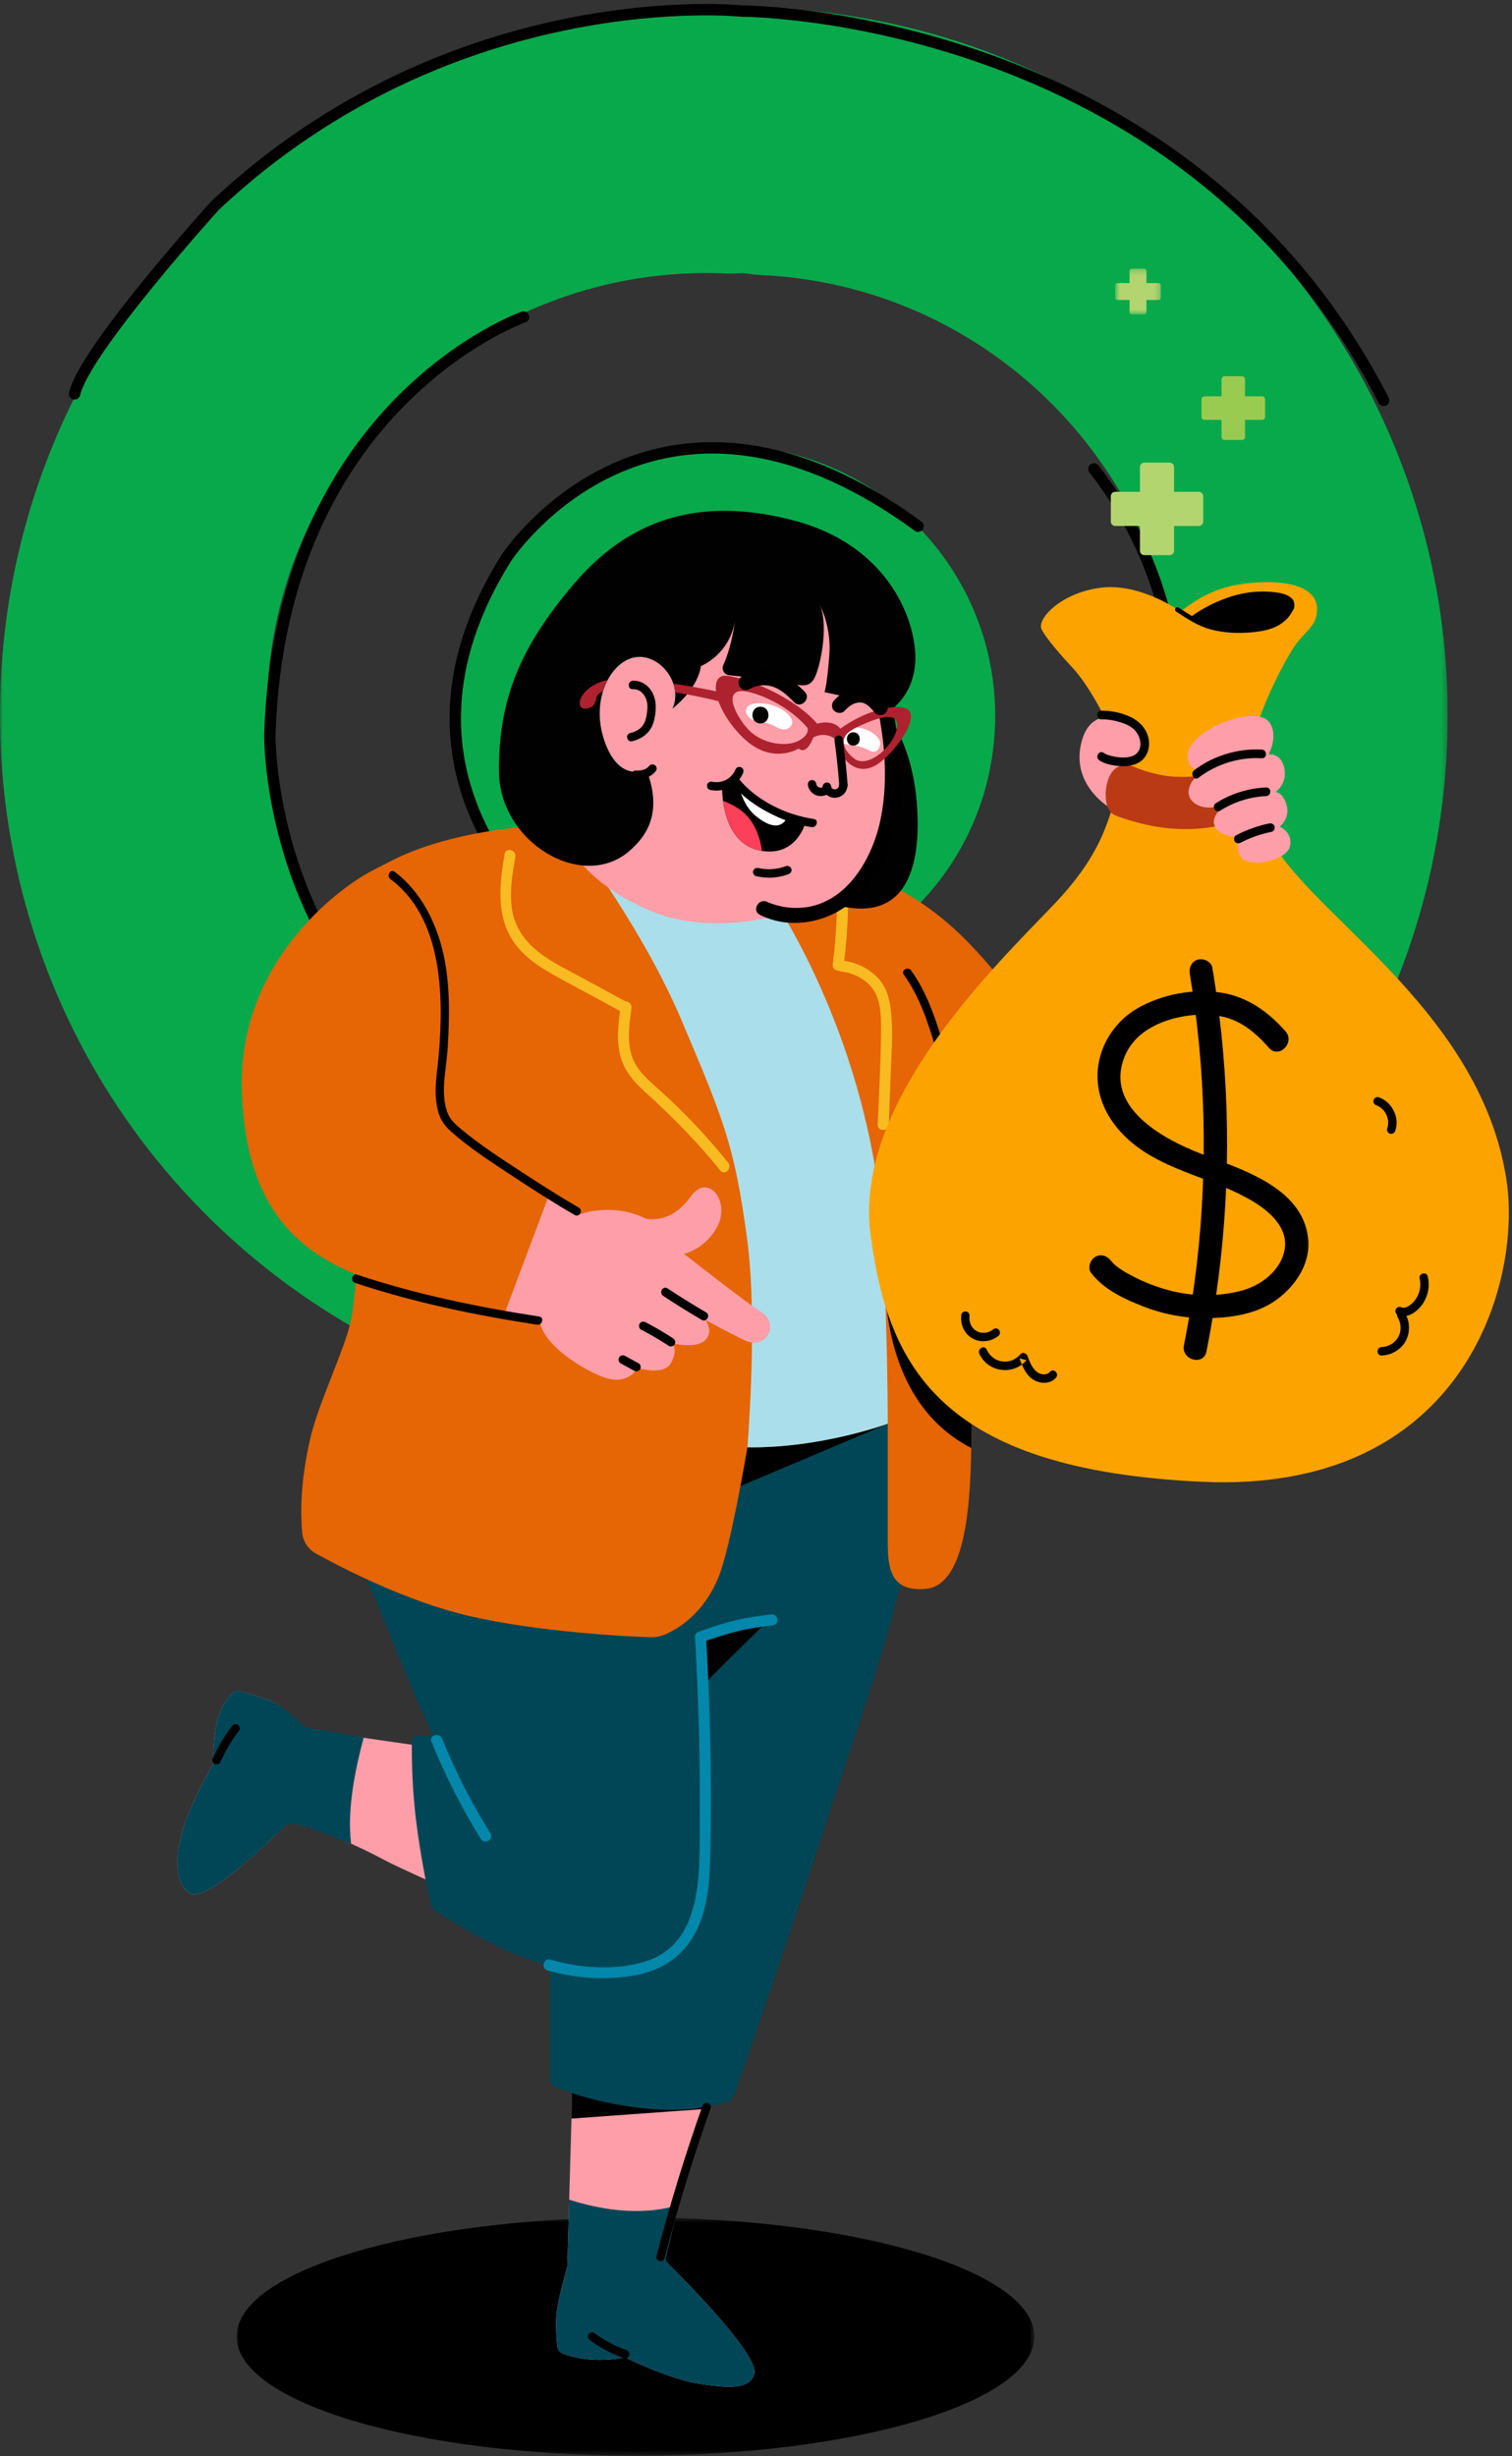 <svg xmlns="http://www.w3.org/2000/svg" xmlns:xlink="http://www.w3.org/1999/xlink" width="266" height="432" viewBox="0 0 266 432">
    <rect x="0" y="0" width="266" height="432" fill="#333333" stroke="none"/>
    <defs>
        <path id="vtgimwt35a" d="M0 0.031L254.689 0.031 254.689 243.948 0 243.948z"/>
        <path id="p074yirj3c" d="M0.013 0.612L140.357 0.612 140.357 42.517 0.013 42.517z"/>
        <path id="fnciyloj6e" d="M0.203 0.623L56.859 0.623 56.859 37.452 0.203 37.452z"/>
        <path id="3gu05utcdg" d="M0.688 0.255L8.719 0.255 8.719 8.3 0.688 8.3z"/>
    </defs>
    <g fill="none" fill-rule="evenodd">
        <g>
            <g>
                <g>
                    <g transform="translate(-223 -5630) translate(223 5631)">
                        <mask id="zofedwto9b" fill="#fff">
                            <use xlink:href="#vtgimwt35a"/>
                        </mask>
                        <path fill="#08A94B" d="M135.867.426c-1.01-.045-2.012-.014-2.98.06-.974-.143-1.948-.285-2.958-.33C61.416-2.908 3.174 50.43.128 119.023c-2.298 51.458 26.546 98.257 73.475 119.304 2.763 1.234 5.65 1.897 8.524 2.02 9.325.415 18.397-4.813 22.445-13.88 5.293-11.85.004-25.728-11.814-31.03-29.225-13.1-47.195-42.271-45.767-74.304 1.909-42.741 38.167-75.947 80.833-74.032 1.026.044 1.995.001 2.992-.076.961.159 1.949.285 2.945.347 42.664 1.899 75.837 38.222 73.926 80.949-1.412 32.031-21.91 59.485-52.183 69.92-12.258 4.225-18.764 17.586-14.563 29.848 3.242 9.391 11.814 15.434 21.138 15.832 2.876.138 5.804-.256 8.681-1.25 48.615-16.745 81.501-60.83 83.803-112.257C257.621 61.788 204.363 3.492 135.867.426" mask="url(#zofedwto9b)"/>
                    </g>
                    <path fill="#08A94B" d="M174.982 127.944c1.663-26.217-18.195-48.794-44.375-50.475-26.177-1.65-48.737 18.238-50.4 44.454-1.65 26.2 18.21 48.792 44.374 50.46 26.178 1.665 48.738-18.223 50.401-44.44" transform="translate(-223 -5630) translate(223 5631)"/>
                    <path stroke="#000" stroke-linecap="round" stroke-width="2" d="M92.094 54.763s-42.75 15.049-44.623 73.445c0 0-.51 37.924 30.938 58.904M192.459 81.481c9.14 11.725 17.667 30.527 14.294 58.386 0 0-4.964 35.29-38.208 50.456" transform="translate(-223 -5630) translate(223 5631)"/>
                    <path stroke="#000" stroke-linecap="round" stroke-width="2" d="M243.425 69.43C208.324.948 130.515.948 130.515.948S79.933-4.428 37.8 35.189c0 0-23.005 25.43-24.672 33.09M101.483 164.577s-38.326-26.153-12.374-67.493c0 0 25.94-39.498 72.407-5.532" transform="translate(-223 -5630) translate(223 5631)"/>
                    <path fill="#FFF" d="M106.36 195.742h-3.184c-.497 0-1.021.217-1.373.571-.339.337-.593.89-.57 1.376.023.503.188 1.027.57 1.378.38.35.847.57 1.373.57h3.184c.498 0 1.023-.217 1.375-.57.338-.339.593-.892.569-1.378-.02-.503-.187-1.025-.57-1.376-.379-.349-.846-.571-1.374-.571M93.897 195.742h-3.184c-.498 0-1.023.217-1.375.571-.338.337-.592.89-.57 1.376.024.503.188 1.027.57 1.378.38.35.847.57 1.375.57h3.184c.497 0 1.022-.217 1.373-.57.339-.339.593-.892.57-1.378-.021-.503-.187-1.025-.57-1.376-.38-.349-.846-.571-1.373-.571M96.52 189.243v3.172c0 .5.218 1.023.569 1.376.337.338.893.593 1.376.571.503-.022 1.025-.187 1.375-.571.35-.38.57-.848.57-1.376v-3.172c0-.498-.217-1.023-.57-1.376-.338-.337-.89-.593-1.375-.57-.503.023-1.023.188-1.376.57-.347.381-.57.85-.57 1.376M96.52 202.247v3.172c0 .5.218 1.023.569 1.376.337.338.893.593 1.376.571.503-.022 1.025-.188 1.375-.571.35-.38.57-.847.57-1.376v-3.172c0-.497-.217-1.023-.57-1.377-.338-.337-.89-.592-1.375-.57-.503.023-1.023.189-1.376.57-.347.383-.57.85-.57 1.377" transform="translate(-223 -5630) translate(223 5631)"/>
                </g>
                <g>
                    <g transform="translate(-223 -5630) translate(223 5631) translate(31 46) translate(10.613 342.416)">
                        <mask id="mrcl1vra2d" fill="#fff">
                            <use xlink:href="#p074yirj3c"/>
                        </mask>
                        <path fill="#000" d="M140.357 21.565c0 11.571-31.417 20.952-70.171 20.952-38.755 0-70.173-9.38-70.173-20.952C.013 9.993 31.431.612 70.186.612c38.754 0 70.17 9.381 70.17 20.953" mask="url(#mrcl1vra2d)"/>
                    </g>
                    <g transform="translate(-223 -5630) translate(223 5631) translate(31 46) translate(0 249.79)">
                        <mask id="0nmo3j8ymf" fill="#fff">
                            <use xlink:href="#fnciyloj6e"/>
                        </mask>
                        <path fill="#FD9EA8" d="M56.859 12.317L22.408 7.339s-3.097-3.892-6.079-5.053C14.513 1.576 12.357.976 11.2.672c-.529-.139-1.088.02-1.459.424-.954 1.037-2.215 2.91-2.687 5.502-.677 3.722-.497 6.802-.497 6.802s-3.99 6.675-5.505 11.945c-1.514 5.27-1.003 9.78 1.53 10.947 3.412 1.57 17.225-12.607 17.225-12.607s6.79 1.327 16.729 6.635c3.252 1.737 15.569 7.132 15.569 7.132l4.754-25.135z" mask="url(#0nmo3j8ymf)"/>
                    </g>
                    <path fill="#E66504" d="M124.594 108.23s6.574 2.546 13.543 9.333c7.687 7.482 12.39 15.536 11.755 15.47l14.35 25.336.107 15.97-27.504 15.622-10.624-59.944-1.627-21.788z" transform="translate(-223 -5630) translate(223 5631) translate(31 46)"/>
                    <path fill="#FD9EA8" d="M69.796 316.612l-.998 35.099s-1.698 5.676-1.914 8.49c-.146 1.895.019 4.132.14 5.395.063.64.48 1.188 1.082 1.413 1.01.378 2.761.895 5.017 1.028 3.77.221 5.766-.445 5.766-.445s7.57 3.799 12.975 4.666c5.406.867 8.984.999 9.831-1.66 1.144-3.583-15.708-19.998-15.708-19.998s2.43-10.14 3.327-13.329c.998-3.554 5.247-17.997 5.247-17.997l-24.765-2.662z" transform="translate(-223 -5630) translate(223 5631) translate(31 46)"/>
                    <path fill="#000" d="M94.56 319.274L93.276 323.924 69.546 325.635 69.735 314.608z" transform="translate(-223 -5630) translate(223 5631) translate(31 46)"/>
                    <path fill="#004656" d="M30.542 224.129s3.57 7.661 7.65 17.874c4.08 10.215 6.967 16.325 6.967 16.325l-1.966.03c-.289.002-1.739-.118-1.739.622 0 1.81-.092 7.559.777 14.482.771 6.145 2.065 12.517 2.627 14.613.123.453.405.84.8 1.094 2.64 1.701 13.26 8.337 20.111 9.48v20.002c0 .633.38 1.2.964 1.441 2.131.879 7.677 2.896 15.434 3.74 7.564.824 12.654-.458 14.714-1.145.641-.214 1.141-.716 1.364-1.356 1.852-5.352 10.93-31.63 15.625-46.331 5.248-16.424 12.9-36.79 14.649-49.49 1.75-12.702.219-30.22.219-30.22l-94.892.656-3.304 28.183z" transform="translate(-223 -5630) translate(223 5631) translate(31 46)"/>
                    <path fill="#000" d="M125.69 203.211L96.862 215.393 98.011 203.872z" transform="translate(-223 -5630) translate(223 5631) translate(31 46)"/>
                    <path fill="#E66504" d="M35.09 106.105S48.752 94.87 89.068 98.55c41.02 3.743 36.872 12.347 36.872 12.347s5.975 13.57 10.698 32.707c4.126 16.716 3.46 56.573 3.17 66.707-.29 10.135-1.66 21.618-7.965 22.158-6.306.54-6.667-3.79-6.667-8.482v-20.57s-11.711 4.33-24.685 4.15c0 0-2.929 17.484-5.043 22.737-2.663 6.61-7.296 9.28-9.558 10.23-.739.309-1.526.458-2.327.44-4.105-.099-19.865-.925-31.996-3.73-10.934-2.527-22.428-8.476-26.994-10.997-1.362-.75-2.26-2.126-2.408-3.677-.294-3.118-.394-8.997 1.501-16.904 1.46-6.09 6.224-15.912 7.1-20.566 3.243-17.233.38-75.969 4.324-78.996" transform="translate(-223 -5630) translate(223 5631) translate(31 46)"/>
                    <path fill="#F8BB21" d="M116.249 112.84c-.095 3.311-.347 6.618-.758 9.905-.065.524.494.976.973.976.582 0 .91-.451.975-.976.411-3.287.664-6.594.758-9.905.036-1.256-1.912-1.255-1.948 0" transform="translate(-223 -5630) translate(223 5631) translate(31 46)"/>
                    <path fill="#F8BB21" d="M117.066 123.905c2.122.202 4.42 1.432 5.614 3.226 1.44 2.16 1.333 5.472 1.308 7.967-.053 5.234-.367 10.48-.578 15.71-.05 1.257 1.9 1.255 1.95 0 .124-3.063.233-6.128.348-9.191.117-3.077.366-6.184.162-9.261-.173-2.623-.542-5.383-2.422-7.358-1.66-1.74-4.004-2.818-6.382-3.045-1.248-.12-1.24 1.835 0 1.952" transform="translate(-223 -5630) translate(223 5631) translate(31 46)"/>
                    <path fill="#AADEEA" d="M102.967 107.987L70.05 97.843c-.669.016-1.329.037-1.974.062 2.868 3.726 14.11 18.783 20.74 34.365 7.646 17.966 9.41 22.412 11.604 38.548 1.573 11.57.691 28.296.074 36.75 12.971.18 24.68-4.151 24.68-4.151s.034-32.915-2.535-46.9c-5.395-29.387-19.673-48.53-19.673-48.53" transform="translate(-223 -5630) translate(223 5631) translate(31 46)"/>
                    <path fill="#010101" d="M124.93 78.415s4.49 5.172 5.346 15.677c.857 10.505-1.272 21.314-13.922 18.157 0 0 12.593-7.557 8.576-33.834" transform="translate(-223 -5630) translate(223 5631) translate(31 46)"/>
                    <path fill="#FD9EA8" d="M106.674 113.796s-12.325 3.894-23.042-.508c-9.863-4.05-13.34-9.73-13.34-9.73S85.86 96.185 82.727 88.39c0 0-4.776 2.477-7.387-5.037-2.612-7.512 1.281-14.286 5.612-14.79 4.33-.504 8.287 4.871 6.363 9.057 0 0 3.641-2.46 3.74-9.109l.096-6.65 7.525-2.614 14.278-1.41 11.65 10.347-.382 7.008s3.821 14.08.293 24.884c-3.529 10.805-12.179 15.162-17.84 13.72" transform="translate(-223 -5630) translate(223 5631) translate(31 46)"/>
                    <path fill="#010101" d="M130.018 69.446c-.371 6.518-5.088 8.97-5.088 8.97l-.921-2.656c-.46 1.583-.973.788-4.086.192-3.116-.596-5.863-1.207-5.863-1.207s.465-1.345.845-6.596c.322-4.407-1.21-7.871-1.716-8.861 1.542 3.271.372 9.98-.74 12.626-1.153 2.73-3.119 1.316-7.306.752-2.64-.36-5.854-.701-7.865-.902-.884-.088-1.392-1.022-1.018-1.83 1.234-2.672 1.805-6.009 2.036-7.76-.95 5.997-5.989 7.984-5.989 7.984-.528 3.557-3.718 6.422-4.7 7.23-.062.053-.116.093-.154.125l-.061.053c-.017.013-.03.02-.039.026l-.038.026c1.922-4.189-2.035-9.556-6.364-9.052-4.332.503-8.224 7.278-5.613 14.791 2.4 6.9 6.636 5.37 7.3 5.067.07.1.153.23.242.388l.006.006c2.747 7.604-.487 11.526-3.164 13.861-8.219 7.17-22.917-1.447-22.95-14.097-.027-12.65 3.735-21.745 13.108-32.782 9.365-11.031 21.545-15.776 38.777-11.249 17.24 4.53 21.725 18.384 21.361 24.895" transform="translate(-223 -5630) translate(223 5631) translate(31 46)"/>
                    <path fill="#AD222E" d="M75.905 72.588c-.33.622-.61 1.291-.838 2.007-2.05.846-.452 2.461-2.692 3.005-2.475.598-1.816-3.797 3.53-5.012M96.296 76.58s-2.873-.816-6.857-1.516c-.531-.091-1.077-.184-1.645-.272-.045-.522-.156-1.042-.331-1.545.958.141 1.837.28 2.639.423 3.708.62 5.715 1.131 5.715 1.131l.48 1.778z" transform="translate(-223 -5630) translate(223 5631) translate(31 46)"/>
                    <path fill="#FFF" d="M102.05 76.716c-2.873.238-1.911 2.788-.137 3.028 1.774.242 3.074.772 3.72 1.161.646.39 1.966.78 2.636-.406.795-1.409-2.564-4.086-6.219-3.783M118.117 81.083c-1.899.48-2.017 2.694.07 2.88 2.086.187 3.14.72 3.903 1.116.763.394 1.55-.016 1.749-1.164.254-1.477-2.939-3.536-5.722-2.832" transform="translate(-223 -5630) translate(223 5631) translate(31 46)"/>
                    <path fill="#000" d="M102.682 113.905c5.023 2.55 11.328 1.525 15.659-1.886 7.402-5.83 9.241-16.022 8.865-24.93-.19-4.494-.903-8.978-1.991-13.339-.408-1.631-2.927-.94-2.518.695 1.818 7.284 2.742 15.18 1.232 22.602-1.492 7.35-6.463 15.689-14.881 15.653-1.252-.005-2.48-.194-3.678-.552-.398-.117-.789-.253-1.173-.408-.015-.005.075.044-.196-.095-1.496-.759-2.82 1.498-1.32 2.26" transform="translate(-223 -5630) translate(223 5631) translate(31 46)"/>
                    <path fill="#AD222E" d="M126.75 81.32c-.67 3.07-5.48 7.371-7.85 4.775 0 0-1.35-1.004-1.467-2.475-.113-1.476 1.178-2.275 4.029-3.483 2.854-1.208 5.967-1.886 5.289 1.184m-17.19 1.943c-1.998 1.103-5.903.703-8.367-1.423-2.455-2.12-6.14-8.848.22-6.949 6.36 1.9 9.649 6.15 9.649 6.15s.488 1.112-1.503 2.222m17.464-5.907c-5.327.051-10.168 3.815-10.168 3.815-1.47-1.77-4.076-.872-4.076-.872-4.267-4.896-12.67-8.137-15.965-8.436-3.287-.308-2.25 5.817 2.841 10.827 5.09 5.01 9.838 1.964 9.838 1.964 1.468 1.272 2.597-1.963 2.597-1.963 2.673-1.31 4.447.81 4.447.81s-.042.549.486 1.972c.535 1.43 3.083 4.213 6.486 1.845 3.41-2.359 8.84-10.006 3.514-9.962" transform="translate(-223 -5630) translate(223 5631) translate(31 46)"/>
                    <path fill="#000" d="M111.144 91.146c.14.874.881 1.645 1.749 1.817.502.099 1.026.065 1.49-.17.467-.235.685-.712.814-1.193.101-.373-.126-.821-.516-.91-.39-.09-.803.116-.911.517-.024.09-.053.178-.081.267-.028.072-.018.05.03-.067-.011.024-.023.048-.036.07-.013.024-.025.045-.04.066.075-.092.094-.117.057-.074-.013.015-.026.03-.04.042-.055.05-.037.035.054-.041-.025.016-.052.032-.078.042.101-.04.125-.05.072-.032-.103.03-.203.059-.31.072.066-.008.13-.016.196-.026-.14.015-.28.015-.42-.005l.196.028c-.085-.015-.167-.032-.25-.058-.032-.01-.065-.023-.098-.035-.085-.03.152.08.041.015-.041-.025-.19-.08-.21-.13.012.029.141.117.041.03-.029-.028-.059-.055-.086-.083-.022-.026-.043-.051-.067-.076-.098-.104.093.146.02.025-.04-.063-.08-.123-.114-.19-.061-.12-.004.035.018.05-.015-.01-.035-.096-.04-.112-.025-.076-.042-.154-.053-.234-.028-.171-.197-.358-.34-.442-.159-.093-.394-.132-.57-.075-.18.058-.353.169-.443.34-.098.188-.108.365-.075.572" transform="translate(-223 -5630) translate(223 5631) translate(31 46)"/>
                    <path fill="#000" d="M113.742 91.374c.034.55.27 1.078.701 1.431.446.361 1.018.565 1.595.506.553-.056 1.088-.28 1.46-.704.367-.415.57-.915.597-1.47.019-.386-.353-.76-.74-.74-.416.017-.72.325-.74.74 0 .022-.002.044-.003.065-.006.06 0 .03.014-.09-.014.032-.014.074-.022.107-.015.071-.04.138-.064.206-.029.086.076-.153.014-.037-.02.037-.04.076-.064.112-.018.031-.04.06-.06.09-.047.073.113-.121.022-.032-.031.032-.143.114-.154.152.09-.066.111-.082.064-.05-.017.014-.035.026-.053.037-.031.022-.064.04-.098.06-.019.01-.094.031-.103.05.016-.032.162-.06.026-.016-.036.012-.072.023-.11.032-.022.005-.045.01-.068.013-.057.012-.03.009.082-.008-.064-.014-.16.013-.228.01-.021 0-.168-.018-.04.001.127.024-.01-.003-.037-.008-.046-.01-.09-.022-.133-.036l-.044-.015c-.057-.022-.058-.021-.001 0 .056.024.055.023-.006-.005l-.045-.025c-.037-.02-.072-.047-.107-.07-.086-.05.118.11.026.018-.033-.03-.064-.061-.095-.092-.09-.092.066.102.018.03l-.06-.094c-.02-.034-.038-.085-.061-.117.018.026.053.15.027.055-.013-.043-.024-.085-.035-.127-.034-.139.015.174.005.02-.023-.385-.324-.758-.74-.74-.38.017-.766.326-.74.74" transform="translate(-223 -5630) translate(223 5631) translate(31 46)"/>
                    <path fill="#000" d="M118.129 91.1c-.208-2.74-.505-5.473-.883-8.195-.055-.396-.56-.613-.91-.517-.428.118-.573.513-.517.913.36 2.589.632 5.191.83 7.799.03.4.317.741.739.741.377 0 .77-.34.74-.741M100.886 74.201c1.305-.748 2.787-.875 4.206-.375 1.377.482 2.56 1.617 3.637 2.698 1.189 1.193 3.036-.657 1.846-1.85-1.423-1.43-2.985-2.79-4.936-3.422-2.005-.65-4.255-.351-6.072.69-.612.35-.821 1.183-.468 1.79.358.616 1.172.822 1.787.47M117.598 78.02c.219-.236.45-.457.692-.67.072-.063.123-.102.017-.02.08-.06.162-.118.245-.174.134-.09.268-.173.41-.25.069-.037.145-.068.213-.109.163-.1-.163.05.026-.016.159-.058.318-.112.481-.153.082-.022.168-.033.247-.055.19-.054-.167-.002.029-.006.19-.004.374-.016.565-.006.108.006.156.035.026.002.082.021.164.035.246.057.072.02.143.045.215.067.123.04.105.052-.002-.005.131.07.265.134.392.213.064.038.125.082.187.122.1.064.107.073.007-.002.512.393.945.89 1.361 1.382.444.523 1.397.493 1.847 0 .51-.557.475-1.292 0-1.85-1.132-1.334-2.461-2.47-4.279-2.602-1.843-.134-3.562.918-4.773 2.225-.464.503-.533 1.36 0 1.85.506.464 1.352.536 1.848 0M102.78 80.238c1.88 0 1.885-2.927 0-2.927-1.88 0-1.884 2.927 0 2.927M119.123 84.143c1.504 0 1.508-2.341 0-2.341-1.505 0-1.507 2.34 0 2.34M93.919 91.938c1.23.257 2.513.093 3.616-.521.954-.531 1.746-1.4 2.175-2.406.157-.37.11-.795-.267-1.015-.31-.182-.853-.104-1.01.266-.091.21-.193.412-.312.607-.054.086-.111.17-.17.252-.134.197.041-.044-.044.061-.032.041-.064.08-.097.118-.325.373-.569.575-.956.8-.767.445-1.713.582-2.542.408-.378-.078-.819.111-.911.518-.084.372.112.828.518.912" transform="translate(-223 -5630) translate(223 5631) translate(31 46)"/>
                    <path fill="#000" d="M97.84 90.047s4.295 5.26 12.922 7.495c0 0-1.606 6.516-8.29 5.013-6.683-1.502-6.43-11-6.43-11l1.797-1.508z" transform="translate(-223 -5630) translate(223 5631) translate(31 46)"/>
                    <path fill="#FFF" d="M107.607 96.53c-1.04 2.464-3.258 1.967-5.687-.043-1.956-1.62-2.69-4.18-2.923-5.25 1.465 1.373 4.334 3.648 8.61 5.292" transform="translate(-223 -5630) translate(223 5631) translate(31 46)"/>
                    <path fill="#FD405A" d="M103.027 102.653c-.178-.02-.361-.057-.552-.101-4.56-1.025-5.893-5.777-6.276-8.684 1.307.46 3.296 1.401 4.639 3.139 1.633 2.106 2.074 4.557 2.19 5.646" transform="translate(-223 -5630) translate(223 5631) translate(31 46)"/>
                    <path fill="#000" d="M107.317 105.332c-1.583.596-3.273.727-4.907.344-.387-.09-.8.12-.91.518-.102.376.127.82.518.912 1.881.441 3.88.338 5.692-.343.375-.142.63-.502.517-.912-.1-.36-.534-.66-.91-.519M83.14 87.811c.135-.174-.003-.003-.036.03-.042.047-.086.09-.133.133-.022.021-.046.042-.07.062-.061.05-.048.04.038-.028-.003-.004-.098.071-.115.081-.105.07-.214.133-.328.188-.029.015-.057.026-.085.04.105-.043.119-.049.046-.018-.052.018-.104.038-.156.055-.126.043-.255.078-.385.106-.073.016-.145.029-.216.043-.154.028.15-.016-.049.007-.283.03-.568.038-.853.034-.388-.005-.757.345-.74.741.019.407.326.736.74.741.664.01 1.36-.042 1.986-.273.295-.11.588-.241.846-.425.314-.221.556-.463.789-.769.107-.141.12-.407.074-.57-.048-.172-.18-.358-.34-.444-.172-.09-.38-.136-.57-.074-.196.063-.319.179-.442.34M80.327 74.22c1.147-.056 1.942.717 2.34 1.735.329.845.258 1.733.13 2.615-.104.725-.297 1.466-.736 2.065-.531.726-1.367 1.094-2.214 1.312-.923.238-.532 1.668.393 1.43 1.202-.31 2.296-.896 3.04-1.913.621-.847.869-1.877 1-2.9.164-1.292.127-2.473-.473-3.662-.663-1.32-1.97-2.237-3.48-2.164-.948.045-.954 1.527 0 1.482M97.951 91.065c1.685 2.052 3.923 3.64 6.26 4.862 2.36 1.234 4.924 2.17 7.566 2.556.932.136 1.334-1.292.394-1.43-4.862-.71-10.018-3.194-13.174-7.035-.605-.738-1.647.316-1.046 1.047" transform="translate(-223 -5630) translate(223 5631) translate(31 46)"/>
                    <path fill="#FD9EA8" d="M99.927 188.712c-3.828-1.87-6.808-3.541-6.808-3.541s1.526 2.06-.084 3.587c-1.611 1.528-5.647.535-5.647.535s.925 1.364-.413 3.554c-1.337 2.179-5.833.754-5.833.754s-1.194 2.5-4.495 2.022c-3.302-.477-12.555-5.922-12.677-10.507l-20.703-4.288c6.387-5.521 8.75-14.406 15.295-20.426l12.383 6.2s5.65-2.211 11.655.73c0 0 4.292 1.222 7.897-3.856 3.025-4.264 6.874.711 4.849 4.95-2.02 4.237-6.01 5.107-6.01 5.107s10.163 8.016 13.556 10.223c3.397 2.196.858 6.832-2.965 4.956" transform="translate(-223 -5630) translate(223 5631) translate(31 46)"/>
                    <path fill="#000" d="M85.672 180.932c2.22 1.47 4.48 2.877 6.778 4.22.846.495 1.611-.82.767-1.314-2.298-1.343-4.559-2.75-6.778-4.219-.818-.54-1.58.776-.767 1.313M81.787 186.874c1.672.862 3.297 1.814 4.869 2.847.333.22.855.078 1.039-.272.202-.38.083-.807-.271-1.04-1.573-1.035-3.198-1.985-4.87-2.848-.354-.183-.84-.103-1.04.272-.185.35-.104.847.273 1.041M78.19 192.8l2.387 1.305c.348.192.844.098 1.04-.272.188-.355.099-.837-.273-1.041l-2.387-1.305c-.35-.19-.845-.097-1.04.272-.187.357-.099.838.273 1.041" transform="translate(-223 -5630) translate(223 5631) translate(31 46)"/>
                    <path fill="#004656" d="M86.154 349.906c.39-1.624 1.398-5.786 2.23-9.08-7.034 2.21-14.658.556-19.25-.929l-.337 11.813s-1.697 5.677-1.913 8.492c-.156 2.034.044 4.465.167 5.658.049.472.351.872.792 1.048.952.378 2.814.984 5.28 1.13 3.77.221 5.766-.445 5.766-.445s7.57 3.798 12.976 4.665c5.405.867 8.983 1 9.83-1.66 1.025-3.213-12.41-16.737-15.205-19.503-.314-.311-.44-.759-.336-1.189M32.979 258.656l-10.521-1.937s-3.148-3.484-6.129-4.645c-1.819-.707-3.977-1.31-5.132-1.612-.534-.142-1.095.028-1.468.436-.953 1.039-2.205 2.907-2.674 5.49-.679 3.721-.498 6.8-.498 6.8s-3.99 6.677-5.504 11.946c-1.515 5.27-1.004 9.781 1.529 10.947 2.941 1.353 13.663-9.016 16.572-11.908.444-.443 1.064-.414 1.685-.339 1.797.22 5.012 1.584 9.932 3.455-.782-6.196.862-13.677 2.208-18.633" transform="translate(-223 -5630) translate(223 5631) translate(31 46)"/>
                    <path fill="#F8BB21" d="M57.783 103.193c-1.086 6.147-1.65 12.54 3.112 17.328 2.235 2.245 5.046 3.724 7.8 5.222 3.303 1.795 6.622 3.562 9.915 5.374 1.1.606 2.085-1.08.984-1.685-2.944-1.62-5.907-3.203-8.863-4.805-2.6-1.406-5.344-2.724-7.591-4.678-2.242-1.95-3.744-4.392-4.118-7.372-.372-2.952.128-5.96.64-8.864.218-1.229-1.66-1.757-1.879-.52" transform="translate(-223 -5630) translate(223 5631) translate(31 46)"/>
                    <path fill="#F8BB21" d="M78.22 129.821c-.403 2.77-.786 5.603-.216 8.38.585 2.848 2.37 4.962 4.47 6.864 4.754 4.305 9.224 8.81 13.246 13.815.787.98 2.158-.41 1.378-1.38-3.636-4.526-7.618-8.762-11.933-12.643-1.983-1.785-4.185-3.522-5.026-6.168-.85-2.683-.436-5.622-.04-8.348.176-1.23-1.701-1.76-1.88-.52" transform="translate(-223 -5630) translate(223 5631) translate(31 46)"/>
                    <path fill="#0387AA" d="M44.904 259.34c2.409 5.943 5.302 11.668 8.69 17.111.663 1.064 2.35.085 1.684-.985-3.297-5.295-6.151-10.86-8.495-16.644-.466-1.149-2.351-.647-1.879.518" transform="translate(-223 -5630) translate(223 5631) translate(31 46)"/>
                    <path fill="#000" d="M72.79 364.621c1.828 1.357 3.858 2.412 6.005 3.16.378.131.81-.15.91-.519.113-.407-.137-.78-.516-.91-2.027-.706-3.927-1.731-5.653-3.011-.32-.238-.824-.053-1.01.266-.222.377-.057.776.264 1.014M9.8 256.628c-.662.867-1.294 1.755-1.844 2.697-.55.942-1.027 1.926-1.51 2.904-.177.36-.097.803.266 1.014.326.193.834.095 1.013-.266.48-.979.96-1.963 1.51-2.905.55-.942 1.181-1.83 1.844-2.696.243-.318.048-.829-.265-1.014-.382-.224-.769-.053-1.013.266" transform="translate(-223 -5630) translate(223 5631) translate(31 46)"/>
                    <path fill="#E66504" d="M32.506 107.273c-.753.503-21.83 13.039-20.962 37.782.83 23.618 12.943 30.202 26.119 34.218 13.173 4.017 20.047 4.877 20.047 4.877l8.307-22.088s-19.763-8.892-20.049-13.482c-.286-4.59 4.809-17.31-.262-30.49-4.718-12.26-7.978-13.598-7.978-13.598s-3.784 1.823-5.222 2.781" transform="translate(-223 -5630) translate(223 5631) translate(31 46)"/>
                    <path fill="#000" d="M128.01 124.443c2.681 3.73 4.144 8.07 5.451 12.43 1.469 4.899 2.506 9.921 3.245 14.982 1.498 10.268 1.76 20.67 2.028 31.029.025.952 1.504.955 1.48 0-.418-16.224-.961-32.606-5.882-48.203-1.22-3.866-2.66-7.671-5.043-10.985-.551-.768-1.836-.029-1.278.747M31.449 178.64c10.354 3.46 21.243 5.7 32.02 7.358.932.144 1.333-1.284.393-1.43-10.777-1.66-21.664-3.899-32.02-7.36-.906-.3-1.293 1.13-.393 1.432M70.84 165.42c-3.37-1.952-6.659-4.057-9.922-6.184-3.704-2.419-7.474-4.849-10.872-7.696-1.275-1.069-2.124-1.88-2.564-3.546-.918-3.48.073-7.2.282-10.713.323-5.446.443-11.12-.757-16.479-1.234-5.505-3.986-11.036-8.574-14.459-.764-.57-1.501.718-.746 1.282 9.136 6.816 9.354 20.33 8.537 30.536-.27 3.382-1.055 6.87-.17 10.227.426 1.615 1.148 2.621 2.36 3.697 3.14 2.788 6.738 5.114 10.23 7.426 3.754 2.484 7.552 4.932 11.448 7.19.826.478 1.573-.803.747-1.28M92.589 323.392c-3.077 8.686-5.78 17.5-8.098 26.419-.24.924 1.187 1.317 1.427.394 2.32-8.92 5.02-17.733 8.098-26.419.32-.9-1.11-1.289-1.427-.394M92.92 249.305c.17-.509 11.234-11.251 11.234-11.251l-11.537 2.836.303 8.415z" transform="translate(-223 -5630) translate(223 5631) translate(31 46)"/>
                    <path fill="#0387AA" d="M92.913 241.707c1.946-.662 3.9-1.314 5.9-1.803 1.97-.482 3.973-.78 5.988-.994.523-.055.975-.409.975-.976 0-.484-.447-1.031-.975-.976-2.13.227-4.252.524-6.337 1.023-2.059.493-4.069 1.163-6.07 1.844-1.18.404-.673 2.289.519 1.882" transform="translate(-223 -5630) translate(223 5631) translate(31 46)"/>
                    <path fill="#0387AA" d="M91.27 240.94c.628 10.672.911 21.364.83 32.055-.068 8.658.857 21.765-9.52 24.987-5.351 1.662-11.43 1.226-16.752-.3-1.207-.347-1.724 1.536-.519 1.882 4.984 1.43 10.286 1.796 15.4.875 4.704-.849 8.547-3.367 10.732-7.69 2.29-4.533 2.45-9.688 2.54-14.664.108-5.853.107-11.709-.001-17.562-.12-6.532-.377-13.062-.76-19.584-.073-1.25-2.023-1.257-1.95 0" transform="translate(-223 -5630) translate(223 5631) translate(31 46)"/>
                    <path fill="#000" d="M139.978 184.879l-15.012-13.497s-3.813 26.671 14.907 36.308c.115-5.072.228-13.488.105-22.811" transform="translate(-223 -5630) translate(223 5631) translate(31 46)"/>
                    <path fill="#FD9EA8" d="M164.144 95s-6.924-4.012-4.837-11.649c2.09-7.636 9.893-2.977 10.773-.906.878 2.07 1.429 12.555-1.65 13.978-3.077 1.424-4.286-1.423-4.286-1.423" transform="translate(-223 -5630) translate(223 5631) translate(31 46)"/>
                    <path fill="#FDA300" d="M188.654 87.663c.271-7.248 6.718-19.411 8.602-21.713 1.885-2.3 3.527-3.217 3.447-5.947-.173-5.774-11.576-4.988-16.097-3.682-4.612 1.332-7.88 4.258-7.88 4.258s-6.906-5.008-13.884-4.223c-6.978.784-11.495 5.43-10.599 7.326.785 1.658 3.81 5.018 5.461 6.785 3.51 3.756 7.83 12.53 8.07 15.22 3.232 36.15 21.928 27.41 22.88 1.976" transform="translate(-223 -5630) translate(223 5631) translate(31 46)"/>
                    <path fill="#000" d="M178.37 61.596s5.822-4.637 12.903-4.55c3.957.049 5.631.95 5.432 2.695-.183 1.602-4.953 4.749-11.257 4.214-6.306-.535-7.078-2.359-7.078-2.359" transform="translate(-223 -5630) translate(223 5631) translate(31 46)"/>
                    <path fill="#000" d="M195.718 58.84c.486 1.848-1.817 3.41-3.301 3.903-1.61.535-3.343.712-5.03.74-1.853.03-3.735-.144-5.517-.673-2.038-.605-3.77-1.802-5.53-2.953-.45-.295-.866.426-.42.718 1.996 1.307 3.96 2.609 6.303 3.194 2.165.54 4.45.657 6.669.472 1.745-.146 3.678-.41 5.194-1.35 1.409-.873 2.906-2.482 2.434-4.273-.137-.517-.939-.297-.802.222" transform="translate(-223 -5630) translate(223 5631) translate(31 46)"/>
                    <path fill="#B3D570" d="M179.895 39.503h-4.346V35.15c0-.432-.35-.782-.781-.782h-4.439c-.431 0-.78.35-.78.782v4.353h-4.346c-.432 0-.78.35-.78.781v4.447c0 .43.348.78.78.78h4.346v4.354c0 .432.349.782.78.782h4.439c.432 0 .78-.35.78-.782v-4.353h4.347c.43 0 .78-.35.78-.781v-4.447c0-.432-.35-.78-.78-.78" transform="translate(-223 -5630) translate(223 5631) translate(31 46)"/>
                    <path fill="#9ACB51" d="M191.025 22.713h-2.991v-2.997c0-.298-.241-.538-.538-.538h-3.055c-.296 0-.537.24-.537.538v2.997h-2.99c-.298 0-.54.239-.54.536v3.06c0 .298.242.538.54.538h2.99v2.998c0 .295.24.538.537.538h3.055c.297 0 .538-.243.538-.538v-2.998h2.99c.298 0 .538-.24.538-.537v-3.06c0-.298-.24-.537-.537-.537" transform="translate(-223 -5630) translate(223 5631) translate(31 46)"/>
                    <g transform="translate(-223 -5630) translate(223 5631) translate(31 46) translate(164.5)">
                        <mask id="ukb2i6bpqh" fill="#fff">
                            <use xlink:href="#3gu05utcdg"/>
                        </mask>
                        <path fill="#B3D570" d="M8.334 2.793H6.186V.64c0-.213-.174-.386-.386-.386H3.607c-.214 0-.385.173-.385.386v2.152H1.074c-.213 0-.386.173-.386.386v2.198c0 .214.173.385.386.385h2.148v2.151c0 .214.171.387.385.387H5.8c.212 0 .386-.173.386-.387v-2.15h2.148c.213 0 .385-.172.385-.386V3.179c0-.213-.172-.386-.385-.386" mask="url(#ukb2i6bpqh)"/>
                    </g>
                    <path fill="#FDA300" d="M166.574 89.78c-2.66 5.704-2.115 11.773-12.224 22.368-9.887 10.363-35.262 34.612-32.207 57.92 3.057 23.31 12.225 41.439 58.302 43.559 46.076 2.118 56.303-34.962 53.599-52.975-4.702-31.316-37.489-48.3-42.316-61.925-5.172-14.597-11.753-37.67-25.154-8.946" transform="translate(-223 -5630) translate(223 5631) translate(31 46)"/>
                    <path fill="#000" d="M195.154 134.4c-2.997-3.408-6.708-6.084-11.277-6.79-4.932-.764-10.38.243-14.728 2.719-3.607 2.054-6.247 5.756-6.903 9.872-.68 4.273.769 8.272 3.561 11.505 6.266 7.252 16.26 7.99 24 12.843 2.72 1.706 5.705 4.421 5.23 7.971-.519 3.861-4.157 6.6-7.701 7.521-4.098 1.065-8.759 1.006-12.83-.126-2.013-.56-3.98-1.298-5.845-2.242-1.414-.716-3.279-1.718-4.16-2.864-.674-.88-1.768-1.35-2.812-.739-.864.506-1.417 1.93-.737 2.816 2.237 2.917 5.745 4.562 9.09 5.869 3.573 1.395 7.213 2.105 11.049 2.092 4.316-.018 8.88-.63 12.466-3.221 3.406-2.46 6.046-6.432 5.573-10.8-.975-9.037-11.83-12.17-18.878-14.908-6.775-2.63-17.099-8.258-13.342-17.214 1.96-4.667 7.238-6.71 11.966-7.158 2.69-.257 5.518.01 7.952 1.258 2.133 1.098 3.846 2.719 5.42 4.508 1.75 1.993 4.648-.928 2.906-2.911" transform="translate(-223 -5630) translate(223 5631) translate(31 46)"/>
                    <path fill="#000" d="M178.32 124.317c2.8 16.813 3.191 34.023 1.236 50.952-.555 4.812-1.327 9.598-2.272 14.35-.516 2.587 3.447 3.694 3.964 1.093 3.428-17.246 4.466-34.949 2.946-52.472-.436-5.029-1.082-10.04-1.91-15.016-.185-1.099-1.54-1.71-2.529-1.44-1.163.32-1.62 1.433-1.436 2.533M138.13 184.21c-.254 1.635.462 3.35 1.923 4.191 1.478.853 3.368.604 4.647-.488.305-.26.268-.78 0-1.048-.3-.302-.741-.26-1.045 0-.112.096.015 0-.097.077-.063.045-.128.088-.196.127-.066.04-.134.077-.203.112-.02.01-.212.091-.108.052-.133.052-.27.094-.408.127-.167.042-.235.054-.303.06-.598.044-1.069-.028-1.54-.298-.45-.26-.76-.617-1.01-1.12-.014-.029-.073-.157-.035-.067-.029-.071-.054-.143-.078-.216-.047-.147-.08-.294-.11-.445-.045-.221-.003.118-.014-.106-.005-.077-.01-.152-.012-.228 0-.066.001-.128.005-.192.002-.028.03-.27.01-.145.062-.395-.1-.798-.516-.912-.352-.097-.85.12-.91.518M141.292 191.113c1.483 3.274 5.98 3.873 8.285 1.127-.413-.11-.824-.22-1.238-.328.543 1.44 1.188 3.074 2.615 3.856 1.21.665 2.857.652 3.817-.44.628-.714-.416-1.765-1.046-1.047-.593.673-1.63.545-2.3.035-.874-.665-1.285-1.81-1.657-2.797-.179-.472-.847-.795-1.238-.328-1.73 2.063-4.853 1.618-5.96-.826-.391-.869-1.668-.116-1.278.748M211.154 147.42c.063.022.125.044.187.068-.1-.04-.018-.006.032.02.109.054.213.11.316.174.057.034.111.07.165.107.013.01.154.116.083.06-.072-.057.063.056.077.066.048.043.099.087.145.133.08.076.154.154.227.237.044.05.087.1.128.15-.066-.08-.009-.01.023.035.139.2.263.407.37.626l.067.15c-.062-.145.019.056.024.069.036.104.071.21.1.315.033.116.058.234.081.352.013.066.024.14.01.031.008.065.014.13.019.197.017.239.014.48-.016.719.014-.109.005-.036-.008.03-.01.054-.022.109-.034.16-.03.129-.068.255-.113.381-.132.378.152.811.518.91.409.114.777-.137.91-.517.828-2.356-.601-5.096-2.916-5.903-.379-.13-.81.15-.912.518-.111.409.139.78.517.912M214.88 184.68c.647 1.063.71 2.442.084 3.531-.593 1.038-1.742 1.692-2.901 1.723-.951.025-.955 1.508 0 1.482 1.694-.045 3.33-.973 4.181-2.455.882-1.538.833-3.52-.086-5.027-.495-.814-1.776-.07-1.278.747" transform="translate(-223 -5630) translate(223 5631) translate(31 46)"/>
                    <path fill="#000" d="M214.851 184.245c1.747.867 3.61-.635 4.527-2.046.892-1.371 1.191-3.102.8-4.689-.229-.926-1.657-.534-1.428.392.275 1.115.074 2.32-.517 3.333-.274.47-.662.928-1.063 1.237-.24.183-.505.355-.789.456-.28.099-.559.148-.782.037-.358-.179-.801-.096-1.013.265-.191.328-.094.837.265 1.015" transform="translate(-223 -5630) translate(223 5631) translate(31 46)"/>
                    <path fill="#B93A14" d="M165.83 96.665c8.764 3.084 16.497 2.892 24.89-.705 1.905-.817 2.223-5.408 1.109-7.09-1.3-1.964-3.433-2.31-5.42-1.317-.419.202-.44.217-.065.047-.223.099-.448.198-.674.291-.34.142-.682.276-1.025.4-.805.293-1.623.544-2.453.753-.474.12-.952.214-1.43.316-.93.197.462-.026-.403.062-.912.095-1.817.19-2.735.212-.855.022-1.71 0-2.562-.066-.183-.013-.365-.028-.548-.046.445.052.43.05-.04-.012-.42-.07-.843-.13-1.263-.213-.84-.162-1.67-.366-2.49-.614-.41-.125-.817-.257-1.219-.403-.23-.083-.46-.17-.687-.26.383.152.362.137-.066-.045-1.891-.831-3.582-.46-4.59 1.63-.871 1.802-1.108 5.846.914 6.737l.757.323z" transform="translate(-223 -5630) translate(223 5631) translate(31 46)"/>
                    <path fill="#FD9EA8" d="M192.177 85.696s1.76-3.17.219-5.536c-1.55-2.381-7.113-.738-9.28.387-2.167 1.123-6.036 3.431-5.023 6.46.69 2.06 3.347 1.741 3.347 1.741s-2.123.397-2.953 2.098c-1.287 2.634.918 4.012 2.708 4.166 2.07.179 3.743-.619 3.743-.619s-2.726 1.6-2.36 3.481c.407 2.089 4.07 2.94 5.858 1.78 0 0-2.766.928-1.22 3.945 1.142 2.227 8.136.85 8.705-1.702.57-2.552-1.79-3.482-1.79-3.482s1.872-1.47 1.22-3.79c-.65-2.32-1.952-2.32-1.952-2.32s2.116-1.392 1.546-4.177c-.57-2.786-2.768-2.432-2.768-2.432M163.203 79.334c1.711-.445 5.668.634 6.547 3.387.879 2.752-.77 4.512-3.407 4.403-2.638-.11-4.793-.34-5.387-3.192-.545-2.622 1.226-4.335 2.247-4.598" transform="translate(-223 -5630) translate(223 5631) translate(31 46)"/>
                    <path fill="#000" d="M162.39 86.733c1.03.704 2.484.935 3.699 1.01 1.467.093 3.144-.184 4.155-1.359 1.008-1.17 1.138-2.91.567-4.312-.62-1.52-1.832-2.523-3.315-3.14-1.468-.614-3.129-.96-4.722-.925-.976.02-.979 1.542 0 1.522 1.161-.026 2.323.189 3.427.541 1.094.348 2.144.854 2.798 1.815.631.932.9 2.219.31 3.216-.58.978-1.844 1.16-2.881 1.137-.665-.016-1.32-.115-1.963-.286-.528-.14-.89-.248-1.307-.532-.81-.552-1.571.764-.767 1.313M179.845 89.795c3.201-2.425 7.136-3.645 11.146-3.428.975.054.972-1.467 0-1.52-4.244-.23-8.522 1.067-11.913 3.635-.769.582-.013 1.903.767 1.313M183.67 95.585c2.425-1.536 5.203-2.428 8.071-2.557.974-.045.979-1.567 0-1.522-3.13.141-6.186 1.086-8.838 2.767-.823.522-.062 1.838.767 1.312M187.24 101.225c1.722-.895 3.558-1.533 5.46-1.92.403-.083.634-.56.53-.937-.115-.417-.53-.613-.934-.532-2.027.415-3.987 1.12-5.823 2.077-.363.189-.472.697-.272 1.04.216.37.674.463 1.04.272" transform="translate(-223 -5630) translate(223 5631) translate(31 46)"/>
                </g>
            </g>
        </g>
    </g>
</svg>
